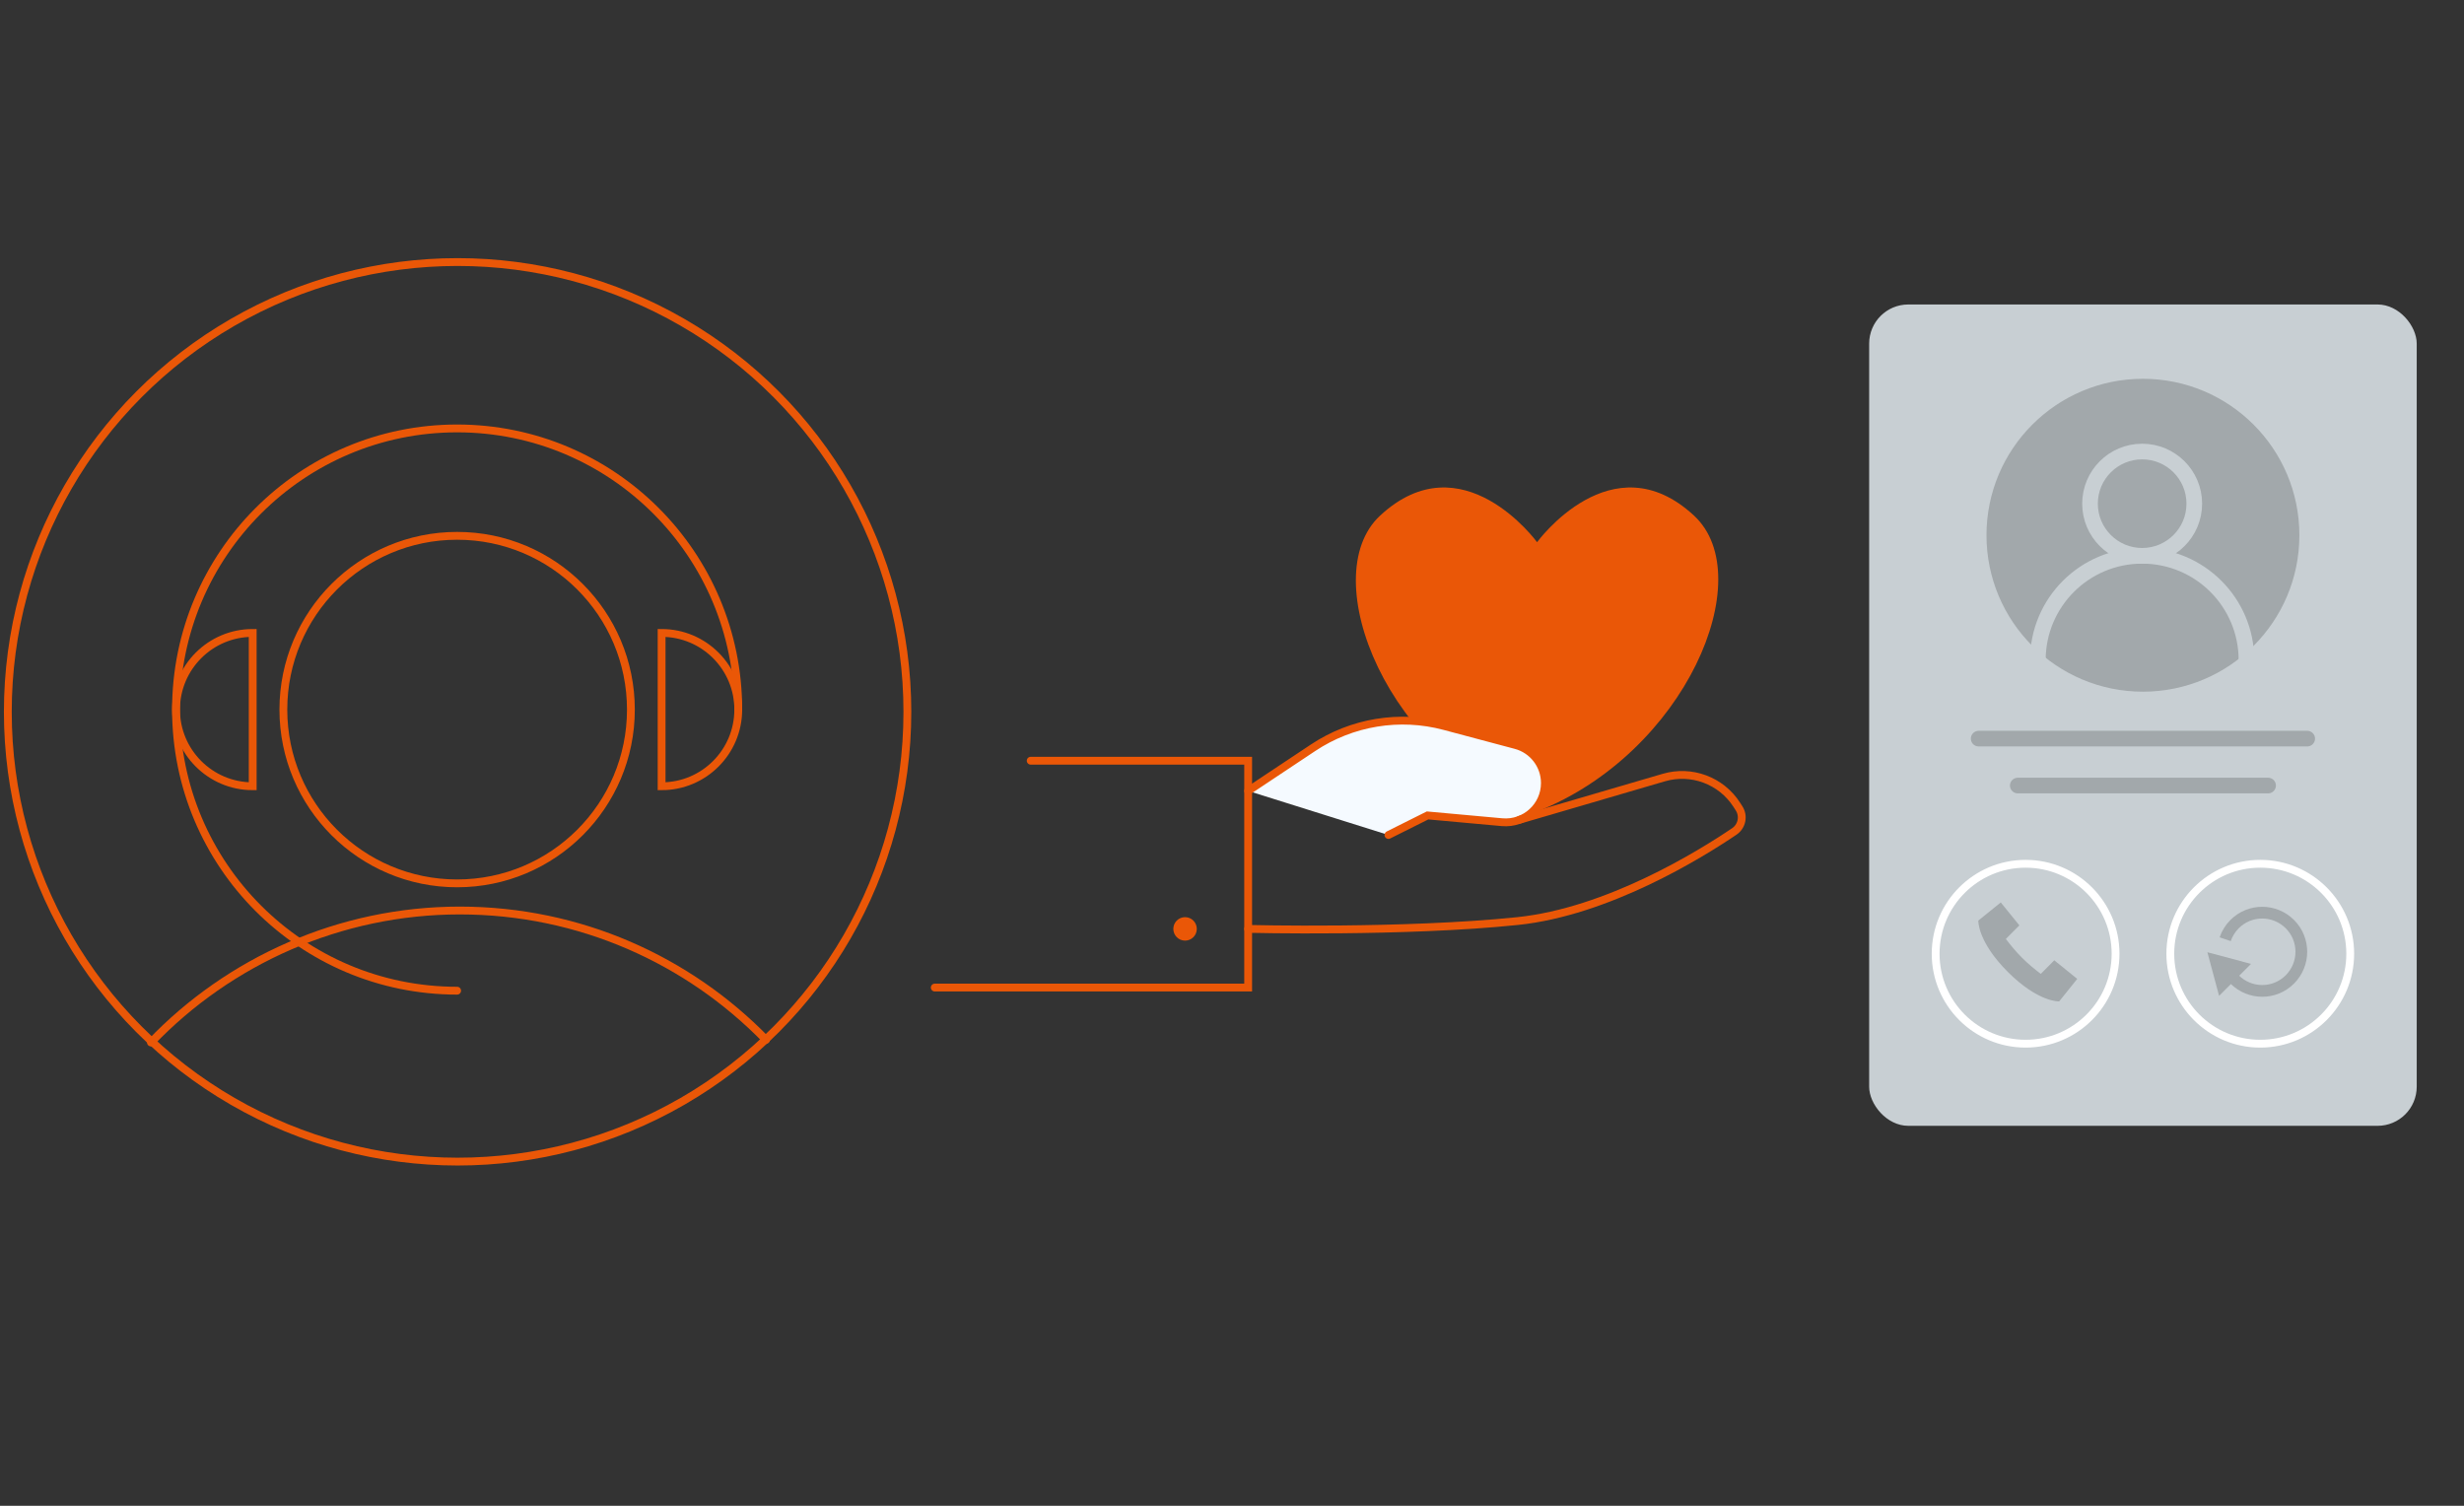 <?xml version="1.0" encoding="UTF-8"?><svg id="Warstwa_4" xmlns="http://www.w3.org/2000/svg" viewBox="0 0 630 385"><rect x="0" y="0" width="630" height="385" fill="#333333" stroke="none"/><defs><style>.cls-1,.cls-2,.cls-3,.cls-4,.cls-5,.cls-6,.cls-7,.cls-8{stroke-miterlimit:10;}.cls-1,.cls-2,.cls-3,.cls-5,.cls-6,.cls-7,.cls-8{fill:none;}.cls-1,.cls-2,.cls-4{stroke:#ea5707;}.cls-1,.cls-2,.cls-4,.cls-6,.cls-7{stroke-linecap:round;}.cls-1,.cls-2,.cls-4,.cls-7{stroke-width:2px;}.cls-2,.cls-3,.cls-4,.cls-9,.cls-10,.cls-8{fill-rule:evenodd;}.cls-11,.cls-9{fill:#ea5707;}.cls-3,.cls-5{stroke:#c8cfd3;}.cls-3,.cls-5,.cls-6{stroke-width:4px;}.cls-4{fill:#f5faff;}.cls-12,.cls-10{fill:#a2a8ab;}.cls-13{fill:#c8cfd3;}.cls-6,.cls-8{stroke:#a2a8ab;}.cls-7{stroke:#fff;}.cls-8{stroke-width:3px;}</style></defs><path class="cls-9" d="m433.15,131.85c-21.01-19.52-40.15,6.78-40.15,6.78,0,0-19.14-26.3-40.15-6.78-16.85,15.65,2.15,62.65,40.15,75.65,38-15,57-60,40.15-75.65Z"/><rect class="cls-13" x="477.91" y="77.85" width="140" height="210" rx="10" ry="10"/><circle class="cls-12" cx="547.91" cy="136.85" r="40"/><circle class="cls-5" cx="547.71" cy="128.78" r="13.33"/><path class="cls-3" d="m521.04,168.78c0-14.73,11.94-26.67,26.67-26.67s26.67,11.94,26.67,26.67"/><path class="cls-10" d="m521.8,249.01c-1.6-1.21-3.29-2.61-4.81-4.13-1.52-1.52-2.92-3.21-4.13-4.81l3.45-3.47-4.75-5.87-5.74,4.64s-.28,5.31,7.54,13.13c7.82,7.82,13.13,7.54,13.13,7.54l4.62-5.76-5.87-4.75-3.45,3.47Z"/><polygon class="cls-10" points="564.39 243.47 567.38 254.62 575.54 246.45 564.39 243.47"/><path class="cls-8" d="m571.34,250.42c3.91,3.91,10.24,3.91,14.14,0s3.91-10.24,0-14.14-10.24-3.91-14.14,0c-1.12,1.12-1.92,2.45-2.4,3.86"/><circle class="cls-7" cx="517.91" cy="243.85" r="23"/><circle class="cls-7" cx="577.91" cy="243.85" r="23"/><line class="cls-6" x1="505.91" y1="188.85" x2="589.91" y2="188.85"/><line class="cls-6" x1="515.91" y1="200.85" x2="579.91" y2="200.85"/><circle class="cls-1" cx="117" cy="182" r="115"/><polyline class="cls-2" points="263.53 194.5 319.13 194.5 319.13 252.5 239 252.5"/><path class="cls-4" d="m319.13,202.22l16.62-11.05c9.89-6.57,22.12-8.58,33.58-5.52l18.21,4.85c4.4,1.17,7.46,5.16,7.46,9.71h0c0,5.91-5.07,10.54-10.96,10.01l-19.04-1.73-10,5"/><path class="cls-2" d="m319.13,237.5s39.87,1,68.87-2c23.1-2.39,46.77-17.05,55.44-22.92,1.94-1.32,2.48-3.94,1.2-5.91l-.59-.92c-3.99-6.19-11.58-9.01-18.65-6.94l-36.96,10.82"/><circle class="cls-11" cx="303" cy="237.5" r="3"/><circle class="cls-1" cx="116.88" cy="181.43" r="44.43"/><path class="cls-2" d="m195.87,265.87c-19.86-20.39-47.61-33.07-78.32-33.07s-59.05,12.96-78.96,33.74"/><path class="cls-2" d="m116.88,253.3c-39.7,0-71.88-32.18-71.88-71.88s32.18-71.88,71.88-71.88,71.88,32.18,71.88,71.88"/><path class="cls-2" d="m169.16,161.83c10.83,0,19.6,8.78,19.6,19.6s-8.78,19.6-19.6,19.6v-39.2Z"/><path class="cls-2" d="m64.61,201.03c-10.83,0-19.6-8.78-19.6-19.6s8.78-19.6,19.6-19.6v39.2Z"/></svg>